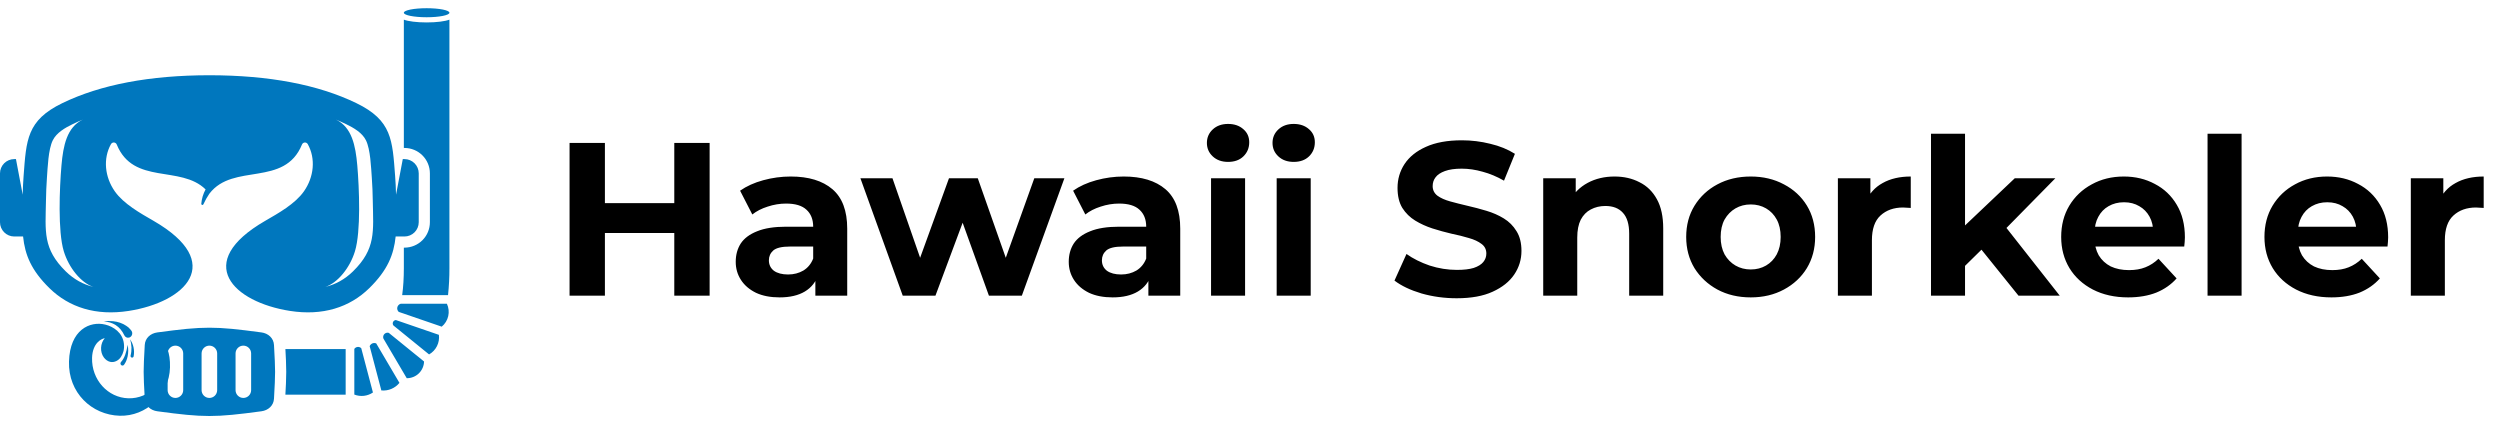 <svg xmlns="http://www.w3.org/2000/svg" width="241" height="41" viewBox="0 0 241 41" fill="none"><path d="M27.292 22.826L32.3 19.07L33.552 20.573V23.828C33.552 24.028 31.382 25.914 30.297 26.832C29.045 27.416 26.441 28.535 26.04 28.335C25.639 28.134 24.705 26.415 24.287 25.58L27.292 22.826Z" fill="#0077BE"></path><path fill-rule="evenodd" clip-rule="evenodd" d="M41.127 0.792C42.341 0.792 43.324 0.987 43.324 1.227C43.324 1.468 42.34 1.663 41.127 1.663C39.913 1.663 38.93 1.468 38.93 1.228C38.93 0.987 39.913 0.792 41.127 0.792M38.77 28.448C38.877 27.666 38.93 26.799 38.931 25.845V23.873H38.995C39.644 23.871 40.265 23.613 40.724 23.155C41.182 22.696 41.441 22.075 41.442 21.426V16.71C41.441 16.061 41.182 15.44 40.724 14.981C40.265 14.523 39.644 14.264 38.995 14.263H38.931V1.895C39.337 2.054 40.168 2.163 41.127 2.163C42.086 2.163 42.918 2.054 43.324 1.895V25.846C43.326 26.715 43.282 27.584 43.191 28.448L38.77 28.448ZM35.951 37.836C35.691 38.013 35.391 38.123 35.079 38.158C34.766 38.193 34.45 38.151 34.157 38.036V33.637C34.192 33.584 34.239 33.538 34.294 33.505C34.349 33.472 34.411 33.452 34.475 33.445C34.538 33.438 34.603 33.446 34.664 33.467C34.724 33.488 34.779 33.522 34.825 33.567L35.951 37.836ZM38.507 36.908C38.298 37.164 38.03 37.364 37.726 37.492C37.421 37.619 37.09 37.67 36.762 37.639L35.636 33.373C35.659 33.313 35.694 33.258 35.739 33.212C35.783 33.166 35.837 33.13 35.896 33.105C35.955 33.08 36.018 33.067 36.082 33.067C36.146 33.067 36.209 33.08 36.268 33.105L38.507 36.908ZM39.21 36.459C39.644 36.463 40.062 36.296 40.374 35.995C40.686 35.694 40.867 35.282 40.879 34.848L37.477 32.087C37.402 32.065 37.323 32.064 37.247 32.085C37.172 32.106 37.104 32.147 37.05 32.203C36.997 32.26 36.96 32.331 36.944 32.407C36.928 32.483 36.933 32.563 36.96 32.636L39.21 36.459ZM41.363 34.167C41.69 33.981 41.955 33.703 42.123 33.367C42.292 33.031 42.357 32.652 42.31 32.279L38.166 30.854C38.108 30.857 38.051 30.876 38.002 30.909C37.953 30.942 37.914 30.988 37.889 31.042C37.865 31.095 37.855 31.155 37.861 31.213C37.868 31.272 37.89 31.328 37.925 31.375L41.363 34.167ZM42.582 31.49C42.899 31.23 43.12 30.871 43.21 30.471C43.3 30.071 43.255 29.653 43.081 29.281H38.63C38.55 29.303 38.478 29.346 38.421 29.405C38.363 29.464 38.323 29.537 38.303 29.617C38.284 29.697 38.286 29.781 38.31 29.86C38.334 29.939 38.378 30.01 38.438 30.066L42.582 31.49ZM27.512 33.649H33.322V38.043H27.511C27.552 37.312 27.593 36.575 27.593 35.846C27.593 35.117 27.552 34.379 27.512 33.648V33.649ZM16.91 33.319C17.109 33.319 17.299 33.399 17.44 33.539C17.58 33.68 17.66 33.87 17.66 34.069V37.623C17.657 37.82 17.576 38.008 17.436 38.145C17.296 38.283 17.107 38.361 16.91 38.361C16.713 38.361 16.524 38.283 16.384 38.145C16.244 38.008 16.163 37.82 16.16 37.623V34.068C16.161 33.869 16.24 33.679 16.381 33.539C16.521 33.398 16.712 33.319 16.91 33.319ZM20.185 33.319C20.384 33.319 20.574 33.399 20.715 33.539C20.855 33.68 20.934 33.87 20.935 34.069V37.623C20.931 37.82 20.851 38.008 20.71 38.146C20.57 38.284 20.381 38.361 20.184 38.361C19.987 38.361 19.798 38.284 19.658 38.146C19.517 38.008 19.437 37.82 19.433 37.623V34.068C19.434 33.869 19.514 33.679 19.655 33.538C19.795 33.398 19.986 33.319 20.185 33.319ZM23.458 33.319C23.657 33.319 23.848 33.398 23.989 33.539C24.129 33.679 24.209 33.87 24.209 34.069V37.623C24.206 37.82 24.125 38.008 23.985 38.146C23.845 38.284 23.656 38.361 23.459 38.361C23.262 38.361 23.073 38.284 22.933 38.146C22.792 38.008 22.712 37.82 22.708 37.623V34.068C22.709 33.869 22.788 33.679 22.929 33.539C23.069 33.398 23.26 33.319 23.458 33.319ZM25.199 32.045C20.7 31.439 19.667 31.439 15.168 32.045C14.506 32.134 13.989 32.593 13.954 33.26C13.813 35.869 13.813 35.824 13.954 38.434C13.989 39.099 14.506 39.559 15.168 39.647C19.667 40.254 20.7 40.254 25.199 39.647C25.861 39.559 26.377 39.099 26.413 38.434C26.554 35.824 26.554 35.869 26.413 33.26C26.377 32.591 25.862 32.133 25.199 32.044L25.199 32.045Z" fill="#0077BE"></path><path fill-rule="evenodd" clip-rule="evenodd" d="M31.897 22.969C31.961 22.905 32.048 22.869 32.139 22.869C32.23 22.869 32.318 22.905 32.382 22.969C32.446 23.033 32.482 23.12 32.482 23.211C32.482 23.302 32.446 23.39 32.382 23.454L29.231 26.605C29.199 26.636 29.161 26.662 29.12 26.679C29.078 26.696 29.034 26.705 28.989 26.705C28.944 26.705 28.899 26.696 28.857 26.679C28.816 26.662 28.778 26.636 28.746 26.605C28.715 26.573 28.689 26.535 28.672 26.493C28.655 26.452 28.646 26.407 28.646 26.362C28.646 26.317 28.655 26.273 28.672 26.231C28.689 26.19 28.715 26.152 28.746 26.12M31.721 20.448C31.8 20.369 31.907 20.325 32.019 20.325C32.131 20.325 32.239 20.369 32.318 20.448C32.397 20.527 32.441 20.635 32.442 20.747C32.442 20.859 32.397 20.966 32.318 21.045L27.068 26.296C27.029 26.335 26.983 26.366 26.931 26.387C26.88 26.409 26.825 26.419 26.77 26.419C26.714 26.419 26.66 26.409 26.608 26.387C26.557 26.366 26.51 26.335 26.471 26.296C26.432 26.257 26.401 26.21 26.38 26.159C26.358 26.108 26.348 26.053 26.347 25.997C26.347 25.942 26.358 25.887 26.38 25.836C26.401 25.785 26.432 25.738 26.471 25.699L31.721 20.448ZM34.442 15.942C34.277 14.031 33.916 12.255 32.381 11.527C32.716 11.666 33.048 11.814 33.372 11.972C34.08 12.315 34.913 12.788 35.277 13.524C35.715 14.409 35.769 16.156 35.843 17.139C35.899 17.878 35.923 18.623 35.936 19.364C35.988 22.313 36.253 23.98 34.024 26.166C33.235 26.939 32.337 27.418 31.367 27.66C32.565 27.257 33.731 25.818 34.218 24.221C34.803 22.309 34.631 18.137 34.443 15.942H34.442ZM38.178 18.762V18.766L38.828 15.337H38.994C39.358 15.338 39.706 15.483 39.963 15.74C40.22 15.997 40.365 16.346 40.366 16.709V21.425C40.365 21.789 40.22 22.138 39.963 22.395C39.706 22.652 39.358 22.797 38.994 22.798H38.141C37.958 24.559 37.364 26.047 35.603 27.775C33.7 29.641 31.104 30.463 27.958 29.973C22.494 29.123 18.563 25.332 25.566 21.288C26.823 20.562 28.448 19.658 29.299 18.445C30.266 17.066 30.45 15.297 29.668 13.893C29.639 13.843 29.597 13.801 29.546 13.773C29.495 13.746 29.438 13.733 29.38 13.736C29.322 13.74 29.266 13.76 29.219 13.794C29.172 13.827 29.135 13.874 29.113 13.928C27.424 18.071 22.499 15.669 20.197 18.655C20.185 18.685 20.181 18.69 20.183 18.672C19.96 18.997 19.767 19.341 19.605 19.7C19.595 19.723 19.577 19.741 19.554 19.751C19.532 19.762 19.507 19.764 19.483 19.758C19.459 19.752 19.438 19.738 19.424 19.717C19.409 19.697 19.402 19.673 19.404 19.648C19.443 19.161 19.584 18.688 19.819 18.259C17.399 15.886 12.86 17.872 11.253 13.928C11.231 13.874 11.194 13.827 11.147 13.794C11.1 13.76 11.044 13.74 10.986 13.736C10.928 13.733 10.871 13.746 10.82 13.773C10.769 13.801 10.727 13.843 10.698 13.893C9.915 15.297 10.1 17.066 11.067 18.445C11.918 19.658 13.543 20.562 14.8 21.288C21.803 25.331 17.872 29.123 12.408 29.973C9.261 30.463 6.665 29.641 4.763 27.775C3.002 26.048 2.408 24.559 2.225 22.798H1.372C1.008 22.797 0.66 22.652 0.403 22.395C0.146 22.138 0.001 21.789 0 21.425V16.709C0.001 16.346 0.146 15.997 0.403 15.74C0.66 15.483 1.008 15.338 1.372 15.337H1.538L2.188 18.766V18.763C2.205 18.092 2.234 17.494 2.274 16.968C2.538 13.489 2.574 11.607 6.01 9.942C9.701 8.156 14.425 7.259 20.181 7.253C25.938 7.259 30.662 8.155 34.353 9.942C37.789 11.607 37.825 13.489 38.09 16.968C38.131 17.494 38.16 18.092 38.178 18.762ZM7.987 11.526C6.452 12.254 6.091 14.03 5.926 15.941C5.737 18.137 5.566 22.308 6.149 24.22C6.636 25.817 7.802 27.256 8.999 27.66C8.03 27.417 7.132 26.938 6.343 26.165C4.115 23.979 4.379 22.312 4.431 19.363C4.443 18.622 4.469 17.878 4.524 17.138C4.598 16.155 4.65 14.409 5.089 13.523C5.454 12.787 6.286 12.314 6.995 11.971C7.32 11.814 7.65 11.665 7.987 11.526Z" fill="#0077BE"></path><g clip-path="url(#clip0_2033_806)"><path d="M10.153 31.292C10.932 31.484 11.824 32.06 11.945 33.134C12.005 33.665 11.879 34.065 11.658 34.41C11.437 34.754 11.023 34.967 10.636 34.886C10.388 34.834 10.17 34.671 10.014 34.462C9.618 33.932 9.66 33.095 10.102 32.606C9.816 32.626 8.915 33.051 8.875 34.499C8.817 36.596 10.384 38.34 12.375 38.395C14.366 38.45 16.027 36.794 16.085 34.697C16.102 34.064 16.013 33.525 15.726 32.931C15.959 33.198 16.43 33.899 16.388 35.425C16.314 38.099 14.082 40.148 11.544 40.078C8.832 40.004 6.568 37.849 6.651 34.858C6.735 31.774 8.678 30.929 10.153 31.292Z" fill="#0077BE"></path><path d="M10.913 30.967C11.362 31.013 11.788 31.153 12.168 31.406C12.36 31.533 12.527 31.693 12.665 31.877C12.835 32.108 12.733 32.449 12.468 32.536L12.46 32.539C12.273 32.599 12.073 32.509 11.986 32.326C11.562 31.424 10.845 31.038 10.006 30.986C10.31 30.932 10.592 30.934 10.913 30.967Z" fill="#0077BE"></path><path d="M12.305 33.238C12.381 33.649 12.379 33.988 12.303 34.358C12.244 34.645 12.13 34.926 11.959 35.163C11.89 35.257 11.76 35.269 11.678 35.189L11.671 35.182C11.594 35.105 11.593 34.978 11.666 34.897C12.001 34.527 12.191 33.97 12.305 33.238Z" fill="#0077BE"></path><path d="M12.533 32.712C12.864 33.158 12.991 33.776 12.883 34.348C12.868 34.426 12.799 34.48 12.724 34.474L12.719 34.474C12.626 34.465 12.565 34.369 12.589 34.275C12.721 33.764 12.702 33.21 12.533 32.712Z" fill="#0077BE"></path></g><path d="M65.001 13.777H68.408V28.5H65.001V13.777ZM58.313 28.5H54.906V13.777H58.313V28.5ZM65.254 22.464H58.06V19.582H65.254V22.464ZM78.601 28.5V26.292L78.391 25.808V21.854C78.391 21.153 78.173 20.606 77.739 20.213C77.318 19.821 76.666 19.624 75.783 19.624C75.18 19.624 74.584 19.722 73.995 19.919C73.42 20.101 72.929 20.353 72.523 20.676L71.345 18.383C71.962 17.949 72.705 17.612 73.574 17.374C74.444 17.136 75.327 17.016 76.224 17.016C77.949 17.016 79.288 17.423 80.242 18.236C81.195 19.049 81.672 20.318 81.672 22.043V28.5H78.601ZM75.152 28.668C74.268 28.668 73.511 28.521 72.88 28.227C72.249 27.918 71.766 27.505 71.429 26.986C71.092 26.467 70.924 25.885 70.924 25.24C70.924 24.567 71.085 23.978 71.408 23.473C71.744 22.968 72.27 22.576 72.985 22.295C73.701 22.001 74.633 21.854 75.783 21.854H78.79V23.768H76.14C75.369 23.768 74.836 23.894 74.542 24.146C74.261 24.399 74.121 24.714 74.121 25.093C74.121 25.513 74.282 25.85 74.605 26.102C74.941 26.341 75.397 26.46 75.972 26.46C76.519 26.46 77.01 26.334 77.444 26.081C77.879 25.815 78.194 25.429 78.391 24.924L78.895 26.439C78.657 27.168 78.222 27.722 77.591 28.1C76.96 28.479 76.147 28.668 75.152 28.668ZM87.023 28.5L82.943 17.184H86.034L89.421 26.923H87.948L91.482 17.184H94.258L97.686 26.923H96.214L99.706 17.184H102.608L98.507 28.5H95.331L92.323 20.15H93.291L90.178 28.5H87.023ZM110.704 28.5V26.292L110.494 25.808V21.854C110.494 21.153 110.277 20.606 109.842 20.213C109.421 19.821 108.769 19.624 107.886 19.624C107.283 19.624 106.687 19.722 106.098 19.919C105.523 20.101 105.033 20.353 104.626 20.676L103.448 18.383C104.065 17.949 104.808 17.612 105.678 17.374C106.547 17.136 107.43 17.016 108.328 17.016C110.052 17.016 111.391 17.423 112.345 18.236C113.298 19.049 113.775 20.318 113.775 22.043V28.5H110.704ZM107.255 28.668C106.372 28.668 105.614 28.521 104.983 28.227C104.353 27.918 103.869 27.505 103.532 26.986C103.196 26.467 103.027 25.885 103.027 25.24C103.027 24.567 103.189 23.978 103.511 23.473C103.848 22.968 104.374 22.576 105.089 22.295C105.804 22.001 106.736 21.854 107.886 21.854H110.894V23.768H108.244C107.472 23.768 106.94 23.894 106.645 24.146C106.365 24.399 106.224 24.714 106.224 25.093C106.224 25.513 106.386 25.85 106.708 26.102C107.045 26.341 107.5 26.46 108.075 26.46C108.622 26.46 109.113 26.334 109.548 26.081C109.982 25.815 110.298 25.429 110.494 24.924L110.999 26.439C110.76 27.168 110.326 27.722 109.695 28.1C109.064 28.479 108.251 28.668 107.255 28.668ZM116.745 28.5V17.184H120.026V28.5H116.745ZM118.385 15.607C117.782 15.607 117.291 15.432 116.913 15.081C116.534 14.731 116.345 14.296 116.345 13.777C116.345 13.258 116.534 12.824 116.913 12.473C117.291 12.123 117.782 11.947 118.385 11.947C118.988 11.947 119.479 12.116 119.857 12.452C120.236 12.775 120.425 13.195 120.425 13.714C120.425 14.261 120.236 14.717 119.857 15.081C119.493 15.432 119.002 15.607 118.385 15.607ZM123.071 28.5V17.184H126.352V28.5H123.071ZM124.711 15.607C124.108 15.607 123.618 15.432 123.239 15.081C122.86 14.731 122.671 14.296 122.671 13.777C122.671 13.258 122.86 12.824 123.239 12.473C123.618 12.123 124.108 11.947 124.711 11.947C125.314 11.947 125.805 12.116 126.184 12.452C126.562 12.775 126.751 13.195 126.751 13.714C126.751 14.261 126.562 14.717 126.184 15.081C125.819 15.432 125.328 15.607 124.711 15.607ZM140.422 28.752C139.244 28.752 138.116 28.598 137.036 28.29C135.956 27.967 135.087 27.553 134.428 27.049L135.585 24.483C136.216 24.931 136.959 25.303 137.814 25.598C138.684 25.878 139.56 26.018 140.443 26.018C141.116 26.018 141.656 25.955 142.063 25.829C142.483 25.689 142.792 25.499 142.988 25.261C143.184 25.023 143.283 24.749 143.283 24.441C143.283 24.048 143.128 23.74 142.82 23.515C142.511 23.277 142.105 23.088 141.6 22.947C141.095 22.793 140.534 22.653 139.917 22.527C139.315 22.387 138.705 22.218 138.088 22.022C137.485 21.826 136.931 21.573 136.426 21.265C135.921 20.956 135.508 20.55 135.185 20.045C134.877 19.54 134.722 18.895 134.722 18.11C134.722 17.269 134.947 16.505 135.395 15.817C135.858 15.116 136.545 14.562 137.457 14.156C138.382 13.735 139.539 13.525 140.927 13.525C141.852 13.525 142.764 13.637 143.661 13.861C144.559 14.072 145.351 14.394 146.038 14.829L144.986 17.416C144.299 17.023 143.612 16.736 142.925 16.554C142.238 16.357 141.565 16.259 140.906 16.259C140.247 16.259 139.707 16.336 139.286 16.491C138.866 16.645 138.564 16.848 138.382 17.1C138.2 17.339 138.109 17.619 138.109 17.942C138.109 18.32 138.263 18.629 138.571 18.867C138.88 19.091 139.286 19.274 139.791 19.414C140.296 19.554 140.85 19.694 141.453 19.835C142.07 19.975 142.68 20.136 143.283 20.318C143.9 20.501 144.46 20.746 144.965 21.055C145.47 21.363 145.877 21.77 146.185 22.274C146.508 22.779 146.669 23.417 146.669 24.188C146.669 25.016 146.438 25.773 145.975 26.46C145.512 27.147 144.818 27.701 143.893 28.121C142.981 28.542 141.824 28.752 140.422 28.752ZM155.643 17.016C156.541 17.016 157.34 17.198 158.041 17.563C158.756 17.914 159.317 18.46 159.724 19.204C160.13 19.933 160.334 20.872 160.334 22.022V28.5H157.053V22.527C157.053 21.615 156.849 20.942 156.443 20.508C156.05 20.073 155.489 19.856 154.76 19.856C154.241 19.856 153.771 19.968 153.351 20.192C152.944 20.402 152.622 20.732 152.383 21.181C152.159 21.629 152.047 22.204 152.047 22.905V28.5H148.766V17.184H151.9V20.318L151.311 19.372C151.717 18.615 152.299 18.033 153.056 17.626C153.813 17.22 154.676 17.016 155.643 17.016ZM168.774 28.668C167.568 28.668 166.496 28.416 165.556 27.911C164.631 27.406 163.895 26.719 163.348 25.85C162.815 24.966 162.549 23.964 162.549 22.842C162.549 21.706 162.815 20.704 163.348 19.835C163.895 18.951 164.631 18.264 165.556 17.773C166.496 17.269 167.568 17.016 168.774 17.016C169.966 17.016 171.032 17.269 171.971 17.773C172.911 18.264 173.647 18.944 174.18 19.814C174.712 20.683 174.979 21.692 174.979 22.842C174.979 23.964 174.712 24.966 174.18 25.85C173.647 26.719 172.911 27.406 171.971 27.911C171.032 28.416 169.966 28.668 168.774 28.668ZM168.774 25.976C169.321 25.976 169.812 25.85 170.246 25.598C170.681 25.345 171.025 24.988 171.277 24.525C171.529 24.048 171.656 23.487 171.656 22.842C171.656 22.183 171.529 21.622 171.277 21.16C171.025 20.697 170.681 20.339 170.246 20.087C169.812 19.835 169.321 19.708 168.774 19.708C168.227 19.708 167.737 19.835 167.302 20.087C166.867 20.339 166.517 20.697 166.25 21.16C165.998 21.622 165.872 22.183 165.872 22.842C165.872 23.487 165.998 24.048 166.25 24.525C166.517 24.988 166.867 25.345 167.302 25.598C167.737 25.85 168.227 25.976 168.774 25.976ZM177.172 28.5V17.184H180.306V20.381L179.864 19.456C180.201 18.657 180.74 18.054 181.484 17.647C182.227 17.227 183.131 17.016 184.197 17.016V20.045C184.057 20.031 183.93 20.024 183.818 20.024C183.706 20.01 183.587 20.003 183.461 20.003C182.563 20.003 181.834 20.262 181.273 20.781C180.726 21.286 180.453 22.078 180.453 23.158V28.5H177.172ZM188.861 26.186L188.945 22.19L194.224 17.184H198.136L193.067 22.337L191.364 23.726L188.861 26.186ZM186.148 28.5V12.894H189.429V28.5H186.148ZM194.582 28.5L190.754 23.747L192.815 21.202L198.557 28.5H194.582ZM205.155 28.668C203.865 28.668 202.729 28.416 201.748 27.911C200.78 27.406 200.03 26.719 199.497 25.85C198.965 24.966 198.698 23.964 198.698 22.842C198.698 21.706 198.958 20.704 199.476 19.835C200.009 18.951 200.731 18.264 201.643 17.773C202.554 17.269 203.585 17.016 204.734 17.016C205.842 17.016 206.838 17.255 207.721 17.731C208.618 18.194 209.327 18.867 209.845 19.75C210.364 20.62 210.624 21.664 210.624 22.884C210.624 23.011 210.617 23.158 210.603 23.326C210.588 23.48 210.574 23.628 210.56 23.768H201.369V21.854H208.836L207.574 22.422C207.574 21.833 207.455 21.321 207.216 20.886C206.978 20.452 206.648 20.115 206.228 19.877C205.807 19.624 205.316 19.498 204.755 19.498C204.195 19.498 203.697 19.624 203.262 19.877C202.842 20.115 202.512 20.459 202.274 20.907C202.035 21.342 201.916 21.861 201.916 22.464V22.968C201.916 23.585 202.049 24.132 202.316 24.609C202.596 25.072 202.982 25.429 203.472 25.682C203.977 25.92 204.566 26.039 205.239 26.039C205.842 26.039 206.368 25.948 206.817 25.766C207.279 25.584 207.7 25.31 208.079 24.945L209.824 26.838C209.306 27.427 208.653 27.883 207.868 28.206C207.083 28.514 206.179 28.668 205.155 28.668ZM212.808 28.5V12.894H216.089V28.5H212.808ZM224.75 28.668C223.46 28.668 222.324 28.416 221.343 27.911C220.375 27.406 219.625 26.719 219.092 25.85C218.559 24.966 218.293 23.964 218.293 22.842C218.293 21.706 218.552 20.704 219.071 19.835C219.604 18.951 220.326 18.264 221.237 17.773C222.149 17.269 223.179 17.016 224.329 17.016C225.437 17.016 226.432 17.255 227.316 17.731C228.213 18.194 228.921 18.867 229.44 19.75C229.959 20.62 230.218 21.664 230.218 22.884C230.218 23.011 230.211 23.158 230.197 23.326C230.183 23.48 230.169 23.628 230.155 23.768H220.964V21.854H228.43L227.169 22.422C227.169 21.833 227.049 21.321 226.811 20.886C226.573 20.452 226.243 20.115 225.822 19.877C225.402 19.624 224.911 19.498 224.35 19.498C223.789 19.498 223.292 19.624 222.857 19.877C222.436 20.115 222.107 20.459 221.868 20.907C221.63 21.342 221.511 21.861 221.511 22.464V22.968C221.511 23.585 221.644 24.132 221.91 24.609C222.191 25.072 222.576 25.429 223.067 25.682C223.572 25.92 224.161 26.039 224.834 26.039C225.437 26.039 225.963 25.948 226.411 25.766C226.874 25.584 227.295 25.31 227.673 24.945L229.419 26.838C228.9 27.427 228.248 27.883 227.463 28.206C226.678 28.514 225.773 28.668 224.75 28.668ZM232.403 28.5V17.184H235.536V20.381L235.095 19.456C235.431 18.657 235.971 18.054 236.714 17.647C237.457 17.227 238.362 17.016 239.428 17.016V20.045C239.287 20.031 239.161 20.024 239.049 20.024C238.937 20.01 238.818 20.003 238.691 20.003C237.794 20.003 237.065 20.262 236.504 20.781C235.957 21.286 235.684 22.078 235.684 23.158V28.5H232.403Z" fill="black"></path><defs><clipPath id="clip0_2033_806"><rect width="9.104" height="9.749" fill="white" transform="translate(6.51 39.94) rotate(-88.42)"></rect></clipPath></defs></svg>